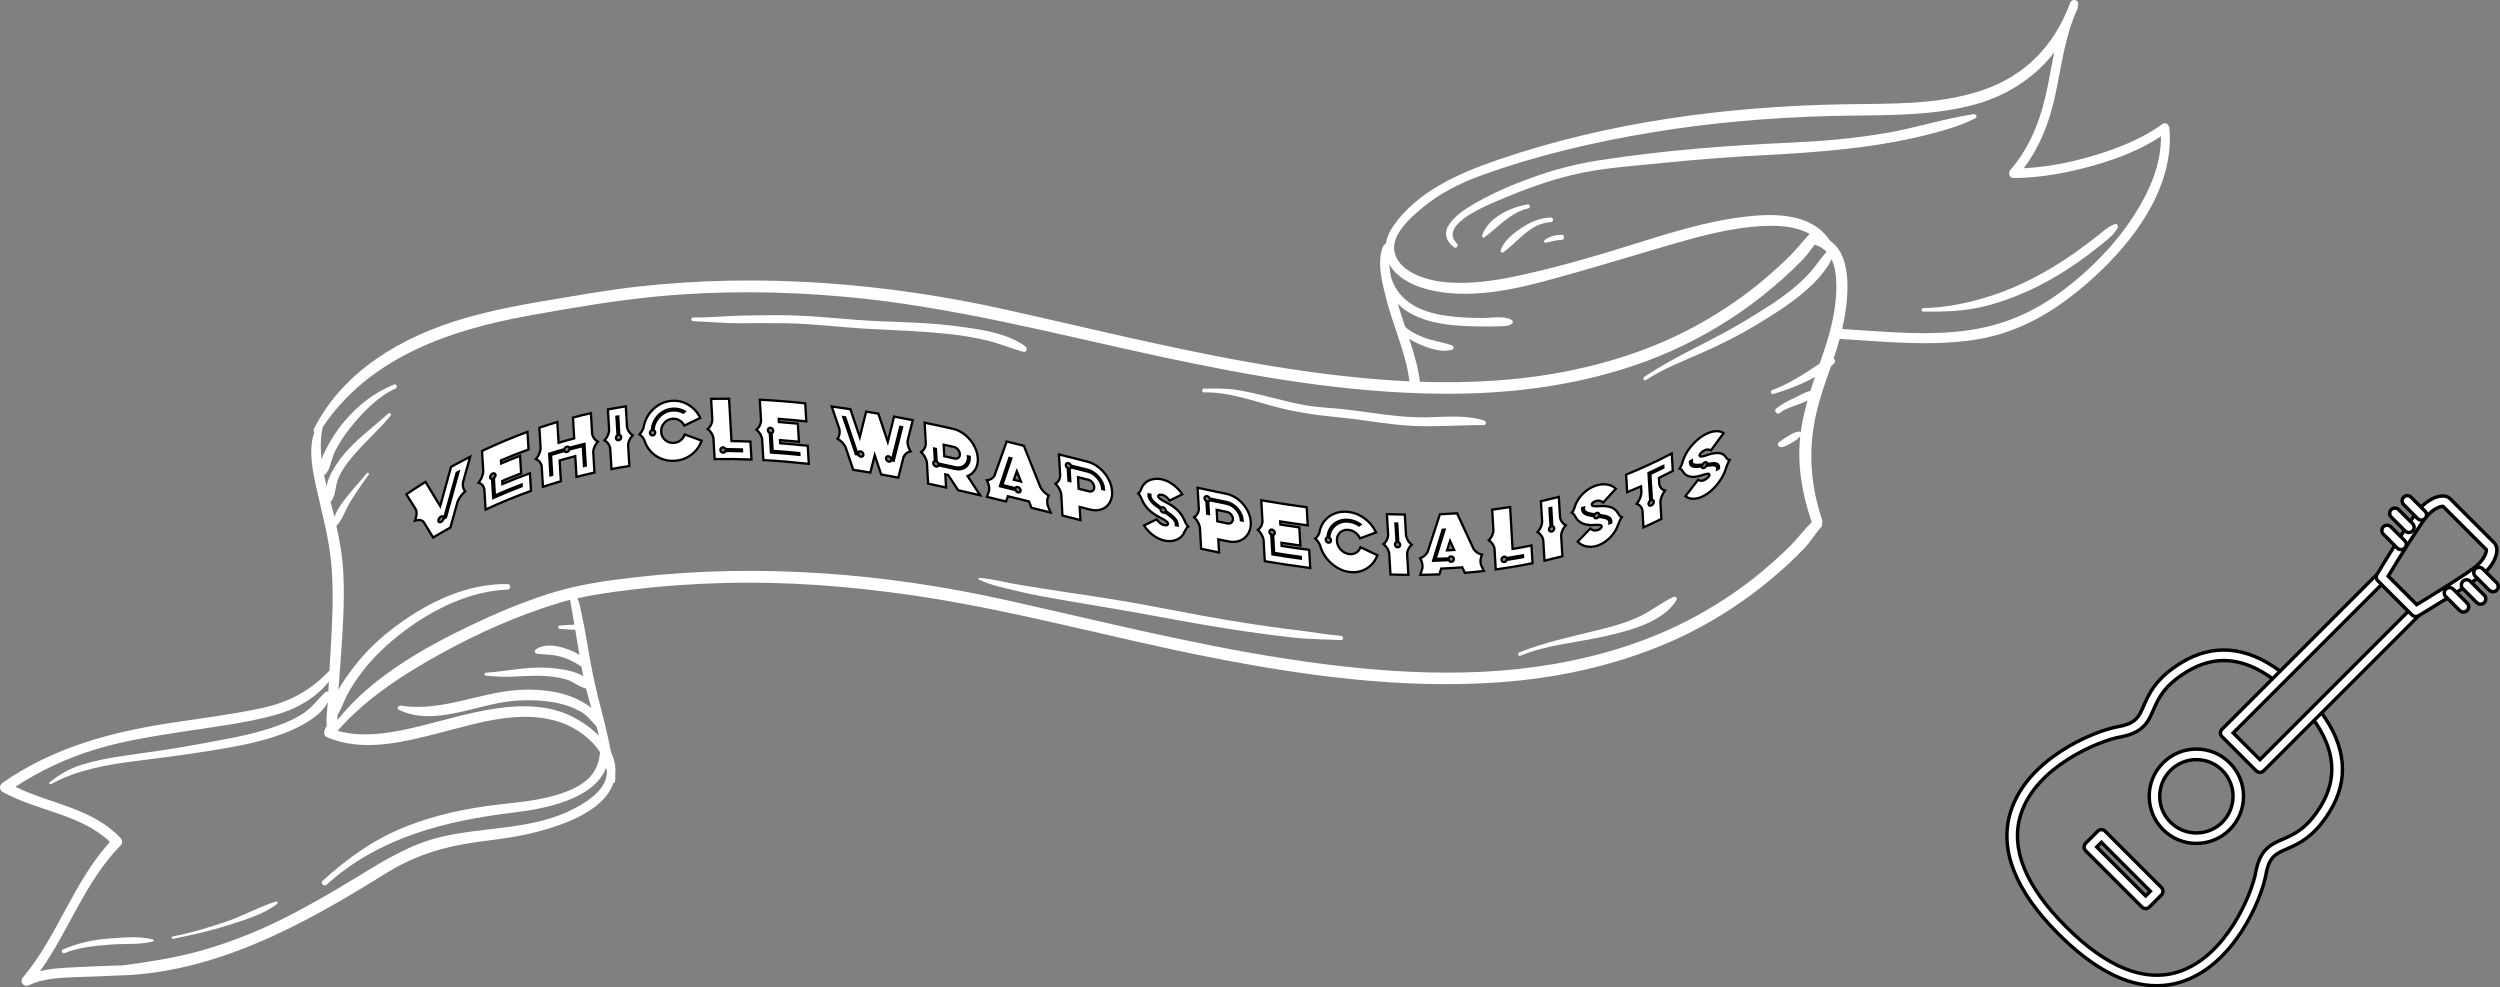 <?xml version="1.0" encoding="utf-8"?>
<!-- Generator: Adobe Illustrator 25.1.0, SVG Export Plug-In . SVG Version: 6.00 Build 0)  -->
<svg version="1.1" id="Layer_1" xmlns="http://www.w3.org/2000/svg" xmlns:xlink="http://www.w3.org/1999/xlink" x="0px" y="0px"
	 viewBox="0 0 542.14 214.13" style="enable-background:new 0 0 542.14 214.13;" xml:space="preserve">
<rect x="0" y="0" width="542.14" height="214.13" fill="#808080" stroke="none"/>
<style type="text/css">
	.st0{fill:#FFFFFF;stroke:#000000;stroke-width:0.75;stroke-miterlimit:10;}
	.st1{fill:#FFFFFF;}
	.st2{fill:none;}
	.st3{fill:#8A4E9F;stroke:#8A4E9F;stroke-width:1.592;stroke-miterlimit:10;}
	.st4{fill:#54C4C9;}
	.st5{fill:#6ABD45;stroke:#6ABD45;stroke-width:1.592;stroke-miterlimit:10;}
	.st6{fill:#ED2024;}
	.st7{fill:#FFFFFF;stroke:#000000;stroke-width:0.5;stroke-miterlimit:10;}
</style>
<g>
	<g>
		<g>
			<g>
				<path class="st7" d="M90.22,110.55c-0.7-1.13-1.4-2.25-2.1-3.36c1.38-0.93,2.77-1.83,4.15-2.69c1.06,1.73,2.12,3.48,3.19,5.25
					c0.78-2.84,1.57-5.68,2.35-8.5c1.38-0.77,2.77-1.5,4.15-2.2c-0.52,1.84-1.04,3.69-1.56,5.55c-0.03,0.23-0.04,0.45-0.03,0.66
					c0.03,0.52,0.2,0.95,0.51,1.29c-0.73,0.63-1.29,1.39-1.65,2.26c-0.52,1.86-1.04,3.72-1.56,5.59c-1.25,0.69-2.49,1.41-3.74,2.16
					c-0.7-1.16-1.41-2.3-2.11-3.44c-0.45-0.39-1.06-0.47-1.82-0.23c0.25-0.65,0.36-1.24,0.33-1.75
					C90.32,110.93,90.28,110.73,90.22,110.55z M96.42,111.95c-0.08,0.05-0.17,0.1-0.25,0.15c-0.13-0.18-0.32-0.2-0.57-0.05
					c-0.16,0.09-0.3,0.23-0.4,0.4c-0.1,0.17-0.15,0.34-0.14,0.49c0.01,0.16,0.07,0.26,0.19,0.3c0.12,0.04,0.26,0.02,0.42-0.08
					c0.25-0.14,0.42-0.37,0.52-0.68c0.17-0.1,0.34-0.2,0.52-0.29c0.02-0.05,0.03-0.1,0.05-0.16c0.03-0.1,0.06-0.21,0.08-0.31
					c0.87-3.15,1.74-6.29,2.61-9.41c-0.14,0.07-0.28,0.15-0.42,0.22C98.16,105.66,97.29,108.8,96.42,111.95z"/>
				<path class="st7" d="M105.03,106.01c-0.19-0.69-0.59-1.14-1.23-1.34c0.58-0.78,0.91-1.58,1-2.4c-0.09-1.49-0.18-2.99-0.27-4.48
					c3.29-1.56,6.57-2.93,9.85-4.14c0.08,1.27,0.15,2.54,0.23,3.82c-1.99,0.72-3.98,1.51-5.97,2.36c0.01,0.22,0.03,0.44,0.04,0.67
					c1.37-0.58,2.73-1.14,4.1-1.66c0.08,1.27,0.15,2.54,0.23,3.81c-1.37,0.52-2.73,1.07-4.1,1.65c0.01,0.22,0.03,0.44,0.04,0.67
					c1.99-0.85,3.98-1.62,5.97-2.34c0.08,1.27,0.15,2.55,0.23,3.82c-3.28,1.18-6.57,2.52-9.85,4.05
					C105.21,109,105.12,107.51,105.03,106.01z M106.7,103.87c0.08,1.38,0.16,2.75,0.25,4.13c2.06-0.92,4.11-1.77,6.17-2.55
					c-0.01-0.13-0.02-0.25-0.02-0.38c-1.93,0.73-3.85,1.52-5.78,2.38c-0.07-1.25-0.15-2.5-0.22-3.75c0.25-0.22,0.37-0.46,0.36-0.71
					c-0.01-0.15-0.08-0.26-0.2-0.32c-0.12-0.06-0.26-0.05-0.42,0.02c-0.16,0.07-0.29,0.19-0.4,0.35c-0.11,0.16-0.16,0.32-0.15,0.47
					C106.3,103.76,106.44,103.88,106.7,103.87z"/>
				<path class="st7" d="M117.24,97.27c-0.09-1.51-0.18-3.01-0.27-4.52c1.3-0.44,2.59-0.85,3.89-1.24c0.09,1.5,0.18,3.01,0.27,4.51
					c1.13-0.34,2.26-0.65,3.39-0.95c-0.09-1.51-0.18-3.01-0.27-4.52c1.3-0.35,2.59-0.67,3.89-0.96c0.09,1.52,0.18,3.03,0.27,4.55
					c0.18,0.74,0.59,1.29,1.23,1.65c-0.58,0.63-0.92,1.35-1,2.14c0.09,1.52,0.18,3.03,0.27,4.55c-1.3,0.29-2.59,0.6-3.89,0.94
					c-0.09-1.5-0.18-3.01-0.27-4.51c-1.13,0.3-2.26,0.61-3.39,0.94c0.09,1.5,0.18,3,0.27,4.51c-1.3,0.38-2.59,0.78-3.89,1.21
					c-0.09-1.51-0.18-3.01-0.27-4.52c-0.19-0.72-0.59-1.22-1.23-1.5C116.81,98.83,117.15,98.08,117.24,97.27z M119.09,98.39
					c0.09,1.57,0.19,3.13,0.28,4.7c0.13-0.04,0.26-0.08,0.38-0.12c-0.09-1.44-0.17-2.88-0.26-4.31c0.97-0.3,1.93-0.59,2.9-0.87
					c0.13,0.22,0.32,0.29,0.57,0.22c0.25-0.07,0.43-0.25,0.52-0.53c0.97-0.26,1.93-0.52,2.9-0.75c0.09,1.44,0.17,2.89,0.26,4.33
					c0.13-0.03,0.26-0.06,0.39-0.09c-0.09-1.57-0.19-3.15-0.28-4.72c-1.1,0.27-2.19,0.55-3.29,0.85c-0.12-0.22-0.31-0.3-0.57-0.22
					c-0.25,0.07-0.42,0.25-0.52,0.53C121.28,97.71,120.19,98.04,119.09,98.39z"/>
				<path class="st7" d="M132.1,93.35c-0.09-1.52-0.18-3.04-0.27-4.56c1.29-0.25,2.59-0.48,3.88-0.69c0.09,1.52,0.18,3.05,0.27,4.57
					c0.18,0.75,0.6,1.33,1.23,1.73c-0.58,0.59-0.91,1.28-1,2.08c0.09,1.52,0.18,3.05,0.27,4.57c-1.29,0.2-2.59,0.42-3.88,0.67
					c-0.09-1.52-0.18-3.04-0.27-4.56c-0.19-0.74-0.59-1.3-1.23-1.68C131.67,94.86,132.01,94.15,132.1,93.35z M133.92,94.39
					c-0.25,0.16-0.36,0.36-0.35,0.61c0.01,0.16,0.07,0.29,0.19,0.38c0.12,0.09,0.26,0.12,0.41,0.09c0.16-0.03,0.3-0.11,0.4-0.24
					c0.1-0.13,0.16-0.28,0.14-0.44c-0.01-0.25-0.15-0.41-0.41-0.48c-0.08-1.33-0.16-2.66-0.23-4c-0.13,0.02-0.26,0.05-0.39,0.07
					C133.77,91.73,133.85,93.06,133.92,94.39z"/>
				<path class="st7" d="M139.72,95.43c-0.23-0.51-0.58-0.92-1.05-1.23c0.43-0.43,0.72-0.92,0.89-1.49c0.17-1.02,0.53-1.96,1.1-2.8
					c0.57-0.84,1.28-1.53,2.14-2.06c0.86-0.53,1.8-0.84,2.82-0.92c1.33-0.11,2.55,0.18,3.68,0.86c1.12,0.68,1.98,1.63,2.57,2.83
					c-1.16,0.54-2.33,1.1-3.49,1.67c-0.24-0.49-0.58-0.87-1.04-1.14c-0.46-0.27-0.96-0.38-1.49-0.34c-0.73,0.06-1.33,0.36-1.81,0.92
					c-0.48,0.55-0.7,1.19-0.66,1.92c0.04,0.72,0.33,1.31,0.87,1.78c0.54,0.46,1.17,0.66,1.9,0.61c0.54-0.04,1.02-0.22,1.44-0.55
					c0.42-0.32,0.72-0.75,0.9-1.27c1.22,0.43,2.44,0.88,3.67,1.34c-0.45,1.24-1.19,2.25-2.23,3.04c-1.04,0.79-2.22,1.23-3.55,1.32
					c-1.02,0.08-1.99-0.06-2.9-0.42c-0.91-0.36-1.69-0.88-2.35-1.58C140.48,97.22,140.01,96.4,139.72,95.43z M141.34,93.31
					c-0.27,0.14-0.4,0.34-0.39,0.6c0.01,0.16,0.07,0.29,0.19,0.39c0.12,0.1,0.25,0.14,0.41,0.12c0.16-0.02,0.3-0.09,0.4-0.21
					c0.1-0.12,0.15-0.27,0.14-0.43c-0.01-0.24-0.14-0.4-0.38-0.49c0.08-1.04,0.45-1.94,1.11-2.71c0.38-0.44,0.82-0.8,1.34-1.08
					c0.52-0.28,1.08-0.44,1.69-0.49c0.81-0.06,1.59,0.1,2.33,0.49c0.1-0.09,0.21-0.19,0.31-0.28c-0.85-0.47-1.73-0.66-2.66-0.59
					c-0.66,0.05-1.27,0.23-1.84,0.53c-0.57,0.3-1.06,0.69-1.47,1.18C141.81,91.19,141.41,92.18,141.34,93.31z"/>
				<path class="st7" d="M153.48,93.04c0.58-0.51,0.91-1.16,1-1.94c-0.09-1.54-0.18-3.07-0.27-4.61c1.3-0.02,2.59-0.03,3.89-0.02
					c0.18,3.06,0.36,6.12,0.53,9.18c1.37,0.02,2.73,0.05,4.1,0.11c0.08,1.3,0.15,2.6,0.23,3.9c-2.66-0.11-5.32-0.15-7.98-0.11
					c-0.09-1.54-0.18-3.07-0.27-4.61C154.52,94.16,154.11,93.53,153.48,93.04z M157.34,97.39c-0.13-0.26-0.32-0.38-0.57-0.38
					c-0.16,0-0.29,0.06-0.4,0.17c-0.11,0.11-0.16,0.25-0.15,0.42c0.01,0.16,0.07,0.29,0.2,0.4c0.12,0.11,0.26,0.17,0.42,0.17
					c0.25,0,0.42-0.13,0.52-0.38c1.18,0,2.37,0.02,3.55,0.06c-0.01-0.13-0.01-0.26-0.02-0.39C159.71,97.42,158.52,97.4,157.34,97.39
					z"/>
				<path class="st7" d="M165.27,95.16c-0.18-0.79-0.59-1.45-1.23-1.98c0.58-0.48,0.91-1.1,1-1.87c-0.09-1.54-0.18-3.08-0.27-4.63
					c3.28,0.17,6.57,0.43,9.85,0.78c0.08,1.31,0.15,2.62,0.23,3.92c-1.99-0.21-3.98-0.4-5.97-0.55c0.01,0.23,0.03,0.46,0.04,0.69
					c1.37,0.1,2.73,0.22,4.1,0.35c0.08,1.31,0.15,2.61,0.23,3.92c-1.37-0.14-2.73-0.26-4.1-0.36c0.01,0.23,0.03,0.46,0.04,0.69
					c1.99,0.15,3.98,0.34,5.97,0.55c0.08,1.31,0.15,2.62,0.23,3.92c-3.28-0.36-6.57-0.64-9.85-0.82
					C165.45,98.24,165.36,96.7,165.27,95.16z M166.93,93.88c0.08,1.42,0.16,2.83,0.25,4.25c2.06,0.13,4.11,0.3,6.17,0.51
					c-0.01-0.13-0.01-0.26-0.02-0.39c-1.93-0.19-3.85-0.35-5.78-0.48c-0.07-1.29-0.15-2.57-0.22-3.86c0.25-0.09,0.37-0.27,0.36-0.52
					c-0.01-0.16-0.07-0.3-0.2-0.42c-0.12-0.12-0.26-0.19-0.42-0.2c-0.16-0.01-0.29,0.04-0.4,0.14c-0.11,0.11-0.16,0.24-0.15,0.4
					C166.53,93.56,166.67,93.75,166.93,93.88z"/>
				<path class="st7" d="M187.83,89.26c0.88,0.15,1.77,0.3,2.65,0.45c0.68,2.03,1.36,4.06,2.04,6.1c0.46-1.83,0.92-3.65,1.37-5.48
					c1.35,0.25,2.7,0.52,4.05,0.79c-0.38,1.5-0.76,3-1.13,4.5c0,0.11-0.01,0.23,0,0.34c0.04,0.64,0.25,1.28,0.65,1.9
					c-0.7,0.17-1.2,0.57-1.51,1.21c-0.38,1.5-0.76,3.01-1.14,4.51c-1.24-0.24-2.48-0.47-3.72-0.69c-0.47-1.39-0.93-2.79-1.4-4.18
					c-0.32,1.26-0.63,2.51-0.95,3.77c-1.24-0.21-2.48-0.41-3.71-0.6c-0.56-1.66-1.12-3.31-1.68-4.96c-0.4-0.76-0.97-1.35-1.71-1.77
					c0.33-0.5,0.48-1.07,0.44-1.71c-0.01-0.12-0.02-0.24-0.04-0.36c-0.56-1.65-1.12-3.29-1.68-4.93c1.35,0.18,2.7,0.37,4.05,0.58
					c0.68,2.01,1.36,4.03,2.04,6.05C186.9,92.94,187.36,91.1,187.83,89.26z M186.62,97.89c-0.25-0.04-0.42,0.06-0.52,0.3
					c-0.08-0.01-0.16-0.03-0.24-0.04c-0.86-2.55-1.72-5.1-2.58-7.65c-0.14-0.02-0.27-0.04-0.41-0.06c0.89,2.63,1.79,5.27,2.68,7.91
					c0.01,0.05,0.03,0.1,0.04,0.14c0.18,0.03,0.35,0.05,0.53,0.08c0.13,0.28,0.32,0.43,0.57,0.47c0.16,0.03,0.3-0.01,0.4-0.1
					c0.11-0.1,0.15-0.22,0.14-0.38c-0.01-0.17-0.07-0.31-0.19-0.45C186.93,98,186.78,97.92,186.62,97.89z M192.14,99.42
					c0.01,0.16,0.07,0.31,0.19,0.44c0.12,0.14,0.26,0.22,0.42,0.25c0.25,0.05,0.42-0.05,0.52-0.29c0.18,0.03,0.35,0.07,0.53,0.1
					c0.61-2.43,1.22-4.87,1.83-7.29c-0.13-0.03-0.27-0.05-0.4-0.08c-0.58,2.31-1.17,4.61-1.75,6.92c-0.08-0.01-0.16-0.03-0.24-0.04
					c-0.13-0.28-0.32-0.44-0.57-0.49c-0.17-0.03-0.3,0-0.4,0.09C192.18,99.13,192.13,99.25,192.14,99.42z"/>
				<path class="st7" d="M200.52,91.66c1.3,0.27,2.59,0.55,3.89,0.83c0.75,0.17,1.51,0.34,2.26,0.51c0.7,0.16,1.36,0.44,1.99,0.85
					c0.63,0.41,1.19,0.91,1.69,1.5c0.49,0.59,0.88,1.22,1.18,1.91c0.3,0.69,0.47,1.38,0.51,2.09c0.04,0.71-0.05,1.35-0.28,1.92
					c-0.23,0.56-0.56,1.03-0.99,1.4c-0.28,0.24-0.59,0.43-0.95,0.57c0.91,1.39,1.83,2.78,2.74,4.17c-1.59-0.37-3.18-0.74-4.77-1.1
					c-0.73-1.1-1.45-2.2-2.18-3.29c-0.2-0.05-0.41-0.09-0.61-0.14c0.05,0.95,0.11,1.9,0.16,2.84c-1.3-0.29-2.59-0.57-3.89-0.84
					c-0.09-1.56-0.18-3.11-0.27-4.67c-0.18-0.82-0.6-1.54-1.23-2.18c0.58-0.38,0.91-0.95,1-1.71
					C200.7,94.77,200.61,93.21,200.52,91.66z M203.12,100.06c-0.05-0.9-0.1-1.81-0.16-2.71c-0.13-0.03-0.25-0.05-0.38-0.08
					c0.05,0.9,0.1,1.81,0.16,2.71c-0.25,0.06-0.38,0.22-0.36,0.47c0.01,0.17,0.08,0.32,0.2,0.46c0.12,0.14,0.26,0.22,0.42,0.26
					c0.25,0.05,0.42-0.04,0.52-0.27c1.21,0.26,2.41,0.53,3.62,0.8c0.47,0.1,0.9,0.11,1.29,0.03c0.39-0.09,0.74-0.25,1.03-0.49
					c0.29-0.24,0.51-0.55,0.66-0.92c0.15-0.37,0.21-0.8,0.19-1.27c-0.13-0.03-0.26-0.06-0.39-0.09c0.05,0.83-0.2,1.48-0.75,1.94
					c-0.55,0.46-1.23,0.59-2.06,0.41c-1.21-0.27-2.41-0.54-3.62-0.8C203.41,100.31,203.29,100.17,203.12,100.06z M204.64,96.44
					c0.05,0.83,0.1,1.67,0.14,2.5c0.75,0.17,1.51,0.33,2.26,0.5c0.32,0.07,0.59,0.01,0.81-0.17c0.22-0.19,0.32-0.46,0.3-0.82
					c-0.02-0.35-0.16-0.67-0.41-0.97c-0.24-0.29-0.53-0.47-0.85-0.55C206.15,96.77,205.39,96.6,204.64,96.44z"/>
				<path class="st7" d="M214.01,104.16c0.73-0.08,1.28-0.41,1.64-0.99c0.88-2.47,1.76-4.95,2.65-7.42c1.24,0.3,2.49,0.61,3.73,0.92
					c1.19,2.98,2.39,5.96,3.58,8.95c0.44,0.79,1.05,1.4,1.82,1.84c-0.25,0.43-0.36,0.92-0.33,1.47c0.01,0.22,0.05,0.44,0.1,0.67
					c0.21,0.52,0.42,1.03,0.63,1.55c-1.38-0.35-2.77-0.69-4.15-1.04c-0.18-0.46-0.36-0.92-0.54-1.37c-1.52-0.38-3.05-0.76-4.57-1.13
					c-0.13,0.38-0.27,0.76-0.4,1.14c-1.38-0.34-2.76-0.67-4.14-1c0.15-0.43,0.3-0.86,0.45-1.29c0.03-0.21,0.04-0.43,0.02-0.65
					C214.48,105.28,214.31,104.73,214.01,104.16z M220.71,105.62c-0.25-0.06-0.43,0.02-0.52,0.25c-0.94-0.23-1.89-0.46-2.83-0.69
					c0.65-1.93,1.31-3.86,1.96-5.78c-0.14-0.03-0.28-0.07-0.42-0.1c-0.66,1.97-1.33,3.94-1.99,5.9c-0.03,0.08-0.06,0.16-0.08,0.24
					c1.13,0.27,2.26,0.55,3.39,0.83c0.12,0.28,0.31,0.46,0.57,0.52c0.16,0.04,0.29,0.02,0.4-0.07c0.1-0.09,0.15-0.21,0.14-0.37
					c-0.01-0.17-0.07-0.32-0.19-0.46C221.01,105.75,220.87,105.66,220.71,105.62z M219.85,104.04c0.52,0.13,1.04,0.25,1.55,0.38
					c-0.3-0.74-0.59-1.49-0.89-2.23C220.29,102.8,220.07,103.42,219.85,104.04z"/>
				<path class="st7" d="M230.14,107.13c-0.18-0.82-0.59-1.57-1.23-2.23c0.58-0.35,0.92-0.91,1-1.67c-0.09-1.56-0.18-3.12-0.27-4.68
					c1.3,0.33,2.59,0.65,3.89,0.98c0.75,0.19,1.51,0.39,2.26,0.58c0.7,0.18,1.37,0.48,2,0.9c0.63,0.43,1.2,0.94,1.69,1.53
					c0.49,0.6,0.88,1.24,1.18,1.93c0.29,0.69,0.46,1.39,0.5,2.1c0.04,0.72-0.05,1.35-0.27,1.91c-0.22,0.56-0.55,1.02-0.99,1.39
					c-0.44,0.37-0.96,0.61-1.56,0.72c-0.6,0.12-1.25,0.09-1.95-0.09c-0.75-0.19-1.51-0.38-2.26-0.57c0.05,0.95,0.11,1.9,0.16,2.85
					c-1.3-0.33-2.59-0.65-3.89-0.98C230.32,110.25,230.23,108.69,230.14,107.13z M239.03,106.04c0.13,0.03,0.26,0.07,0.39,0.1
					c-0.03-0.47-0.14-0.94-0.34-1.4c-0.2-0.46-0.46-0.88-0.79-1.27c-0.33-0.39-0.7-0.73-1.11-1.01c-0.42-0.28-0.85-0.48-1.31-0.59
					c-1.21-0.3-2.42-0.61-3.62-0.91c-0.12-0.29-0.31-0.46-0.57-0.53c-0.16-0.04-0.29-0.02-0.4,0.07c-0.11,0.09-0.16,0.21-0.15,0.37
					c0.02,0.26,0.15,0.48,0.42,0.65c0.05,0.91,0.1,1.81,0.16,2.72c0.13,0.03,0.26,0.07,0.39,0.1c-0.05-0.91-0.1-1.81-0.16-2.72
					c0.16-0.02,0.27-0.11,0.32-0.26c1.21,0.3,2.42,0.61,3.62,0.91c0.82,0.2,1.53,0.68,2.15,1.41
					C238.65,104.42,238.98,105.2,239.03,106.04z M233.91,105.99c0.75,0.19,1.51,0.38,2.26,0.57c0.33,0.08,0.6,0.03,0.81-0.15
					c0.23-0.18,0.33-0.45,0.31-0.81c-0.02-0.35-0.16-0.68-0.41-0.98c-0.24-0.3-0.52-0.49-0.85-0.57c-0.75-0.19-1.51-0.38-2.26-0.57
					C233.81,104.32,233.86,105.15,233.91,105.99z"/>
				<path class="st7" d="M247.96,109.04c-0.12-0.21-0.22-0.42-0.3-0.64c-0.01-0.03-0.03-0.07-0.04-0.09
					c-0.1-0.24-0.21-0.46-0.32-0.68c-0.11-0.22-0.27-0.43-0.46-0.63c0.17-0.11,0.3-0.25,0.4-0.44c0.1-0.19,0.2-0.38,0.28-0.59
					c0.09-0.25,0.2-0.47,0.33-0.67c0.43-0.63,1.03-1.06,1.8-1.29c0.74-0.23,1.52-0.24,2.35-0.05c0.84,0.2,1.65,0.58,2.43,1.16
					c0.77,0.57,1.42,1.26,1.95,2.08c-0.92,0.46-1.84,0.91-2.75,1.36c-0.43-0.6-0.87-0.99-1.33-1.15c-0.11-0.05-0.23-0.08-0.33-0.1
					c-0.29-0.07-0.51-0.05-0.67,0.05c-0.1,0.07-0.15,0.15-0.15,0.25c0.01,0.12,0.08,0.27,0.24,0.43c0.38,0.3,0.78,0.55,1.2,0.74
					c0.8,0.39,1.51,0.82,2.13,1.31c0.69,0.53,1.27,1.17,1.72,1.91c0.17,0.3,0.32,0.6,0.44,0.89c0.1,0.23,0.2,0.46,0.32,0.68
					c0.11,0.22,0.27,0.42,0.46,0.61c-0.13,0.09-0.26,0.24-0.4,0.46c-0.14,0.22-0.27,0.44-0.39,0.67c-0.12,0.23-0.2,0.39-0.25,0.5
					c-0.01,0.02-0.02,0.04-0.02,0.06c-0.44,0.63-1.03,1.06-1.78,1.29c-0.74,0.23-1.53,0.25-2.36,0.06
					c-0.83-0.19-1.64-0.58-2.42-1.17c-0.77-0.57-1.42-1.27-1.95-2.1c0.91-0.44,1.83-0.89,2.74-1.33c0.44,0.61,0.88,0.99,1.33,1.16
					c0.12,0.05,0.23,0.08,0.33,0.1c0.29,0.07,0.52,0.05,0.68-0.06c0.1-0.06,0.14-0.15,0.14-0.25c-0.01-0.12-0.08-0.26-0.23-0.42
					c-0.38-0.31-0.79-0.56-1.21-0.75c-0.79-0.39-1.5-0.83-2.13-1.32C249.01,110.51,248.42,109.83,247.96,109.04z M252.26,111.18
					c0.16,0.04,0.29,0.02,0.39-0.06c0.07,0.05,0.14,0.1,0.22,0.15c0.34,0.24,0.68,0.49,1.02,0.76c0.34,0.27,0.61,0.56,0.83,0.87
					c0.18,0.25,0.27,0.51,0.29,0.79c0,0.07,0,0.13-0.01,0.2c0.13,0.03,0.26,0.06,0.39,0.09c0-0.08,0-0.15,0-0.23
					c-0.02-0.34-0.13-0.66-0.32-0.96c-0.24-0.36-0.55-0.69-0.92-0.99c-0.37-0.3-0.75-0.58-1.13-0.84c-0.07-0.05-0.14-0.1-0.21-0.15
					c0-0.02,0.01-0.05,0-0.08c-0.01-0.16-0.07-0.31-0.19-0.45c-0.12-0.14-0.26-0.23-0.42-0.27c-0.15-0.04-0.28-0.01-0.38,0.07
					c-0.07-0.05-0.14-0.1-0.22-0.15c-0.35-0.24-0.69-0.5-1.03-0.77c-0.34-0.27-0.62-0.56-0.83-0.88c-0.17-0.25-0.26-0.5-0.28-0.78
					c0-0.07,0-0.14,0.01-0.21c-0.13-0.03-0.26-0.06-0.39-0.09c0,0.08,0,0.16,0,0.23c0.02,0.34,0.13,0.66,0.32,0.96
					c0.24,0.36,0.55,0.69,0.92,1c0.37,0.3,0.75,0.58,1.13,0.84c0.07,0.05,0.14,0.1,0.21,0.15c0,0.02,0,0.05,0,0.07
					c0.01,0.17,0.07,0.32,0.19,0.46C251.97,111.06,252.1,111.14,252.26,111.18z"/>
				<path class="st7" d="M260.21,114.35c-0.18-0.82-0.59-1.54-1.23-2.19c0.58-0.37,0.92-0.94,1-1.71c-0.09-1.56-0.18-3.11-0.27-4.67
					c1.3,0.28,2.59,0.55,3.89,0.82c0.75,0.16,1.51,0.31,2.26,0.47c0.7,0.14,1.37,0.4,2,0.79c0.63,0.39,1.19,0.86,1.69,1.43
					c0.49,0.57,0.88,1.18,1.18,1.85c0.3,0.67,0.47,1.36,0.51,2.06c0.04,0.71-0.05,1.36-0.28,1.93c-0.22,0.58-0.55,1.06-0.99,1.45
					c-0.44,0.39-0.96,0.67-1.56,0.82c-0.6,0.15-1.25,0.16-1.95,0.02c-0.75-0.15-1.51-0.3-2.26-0.45c0.05,0.95,0.11,1.89,0.16,2.84
					c-1.3-0.26-2.59-0.53-3.89-0.81C260.39,117.46,260.3,115.91,260.21,114.35z M269.1,112.83c0.13,0.02,0.26,0.05,0.39,0.07
					c-0.03-0.47-0.14-0.93-0.34-1.38c-0.2-0.44-0.46-0.85-0.79-1.22c-0.33-0.37-0.7-0.69-1.11-0.94c-0.42-0.26-0.85-0.43-1.31-0.52
					c-1.21-0.24-2.42-0.49-3.62-0.74c-0.12-0.28-0.31-0.45-0.57-0.5c-0.16-0.03-0.29,0-0.4,0.08c-0.11,0.09-0.16,0.21-0.15,0.37
					c0.01,0.26,0.16,0.47,0.42,0.64c0.05,0.9,0.1,1.81,0.16,2.71c0.13,0.03,0.26,0.05,0.39,0.08c-0.05-0.9-0.1-1.81-0.16-2.71
					c0.16-0.03,0.27-0.12,0.32-0.28c1.21,0.25,2.42,0.5,3.62,0.74c0.81,0.16,1.54,0.59,2.15,1.29
					C268.72,111.23,269.05,112,269.1,112.83z M263.98,113.06c0.75,0.15,1.51,0.31,2.26,0.46c0.33,0.06,0.59,0,0.81-0.2
					c0.23-0.19,0.33-0.47,0.31-0.82c-0.02-0.35-0.16-0.67-0.41-0.96c-0.24-0.28-0.52-0.46-0.85-0.52c-0.75-0.15-1.51-0.3-2.26-0.46
					C263.88,111.39,263.93,112.22,263.98,113.06z"/>
				<path class="st7" d="M274.01,117.03c-0.18-0.81-0.59-1.52-1.23-2.13c0.58-0.4,0.91-0.99,1-1.75c-0.09-1.55-0.18-3.11-0.27-4.66
					c3.28,0.57,6.57,1.07,9.85,1.51c0.08,1.31,0.15,2.62,0.23,3.93c-1.99-0.26-3.98-0.55-5.97-0.86c0.01,0.23,0.03,0.46,0.04,0.69
					c1.37,0.21,2.73,0.42,4.1,0.61c0.08,1.31,0.15,2.62,0.23,3.93c-1.37-0.19-2.73-0.39-4.1-0.6c0.01,0.23,0.03,0.46,0.04,0.69
					c1.99,0.31,3.98,0.59,5.97,0.85c0.08,1.31,0.15,2.62,0.23,3.93c-3.28-0.42-6.57-0.92-9.85-1.47
					C274.19,120.14,274.1,118.59,274.01,117.03z M275.68,115.94c0.08,1.43,0.16,2.85,0.25,4.28c2.06,0.34,4.11,0.65,6.17,0.93
					c-0.01-0.13-0.01-0.26-0.02-0.39c-1.93-0.26-3.85-0.55-5.77-0.87c-0.07-1.29-0.15-2.59-0.22-3.88c0.25-0.07,0.37-0.23,0.36-0.49
					c-0.01-0.16-0.07-0.31-0.2-0.44c-0.12-0.13-0.26-0.21-0.42-0.24c-0.16-0.03-0.29,0.01-0.4,0.1c-0.11,0.09-0.16,0.22-0.15,0.38
					C275.28,115.58,275.42,115.79,275.68,115.94z"/>
				<path class="st7" d="M286.27,118.27c-0.23-0.57-0.58-1.06-1.05-1.49c0.43-0.32,0.72-0.74,0.89-1.26
					c0.17-0.98,0.53-1.83,1.1-2.54c0.57-0.71,1.28-1.24,2.14-1.59c0.86-0.36,1.8-0.49,2.82-0.4c1.33,0.12,2.55,0.57,3.67,1.38
					c1.13,0.81,1.98,1.84,2.57,3.09c-1.16,0.44-2.33,0.87-3.49,1.29c-0.23-0.52-0.58-0.95-1.04-1.28c-0.46-0.33-0.95-0.52-1.49-0.57
					c-0.73-0.06-1.33,0.14-1.81,0.6c-0.48,0.46-0.7,1.06-0.66,1.79c0.04,0.73,0.33,1.38,0.87,1.94c0.54,0.56,1.17,0.87,1.9,0.93
					c0.54,0.05,1.02-0.07,1.44-0.33c0.42-0.27,0.72-0.65,0.9-1.15c1.22,0.59,2.44,1.16,3.67,1.72c-0.45,1.2-1.19,2.15-2.23,2.82
					c-1.04,0.67-2.22,0.96-3.54,0.85c-1.02-0.08-1.99-0.4-2.9-0.93c-0.91-0.54-1.69-1.23-2.35-2.07
					C287.02,120.25,286.55,119.3,286.27,118.27z M287.88,116.53c-0.27,0.08-0.4,0.25-0.39,0.51c0.01,0.16,0.07,0.31,0.19,0.44
					c0.12,0.13,0.26,0.2,0.41,0.21c0.16,0.02,0.3-0.02,0.4-0.13c0.1-0.1,0.15-0.23,0.14-0.4c-0.01-0.24-0.14-0.43-0.38-0.57
					c0.08-1.02,0.45-1.84,1.11-2.47c0.38-0.36,0.82-0.64,1.34-0.82c0.52-0.18,1.08-0.25,1.69-0.19c0.81,0.07,1.59,0.35,2.33,0.84
					c0.1-0.08,0.21-0.16,0.31-0.24c-0.85-0.58-1.73-0.9-2.66-0.98c-0.66-0.06-1.27,0.01-1.84,0.21c-0.56,0.2-1.06,0.49-1.47,0.89
					C288.36,114.51,287.96,115.42,287.88,116.53z"/>
				<path class="st7" d="M301.03,116.12c-0.09-1.54-0.18-3.08-0.27-4.62c1.29,0.05,2.59,0.08,3.88,0.09
					c0.09,1.54,0.18,3.08,0.27,4.61c0.19,0.78,0.6,1.43,1.23,1.93c-0.58,0.5-0.91,1.14-1,1.92c0.09,1.54,0.18,3.08,0.27,4.61
					c-1.29-0.01-2.58-0.03-3.88-0.08c-0.09-1.54-0.18-3.08-0.27-4.62c-0.18-0.78-0.59-1.44-1.23-1.97
					C300.6,117.53,300.93,116.9,301.03,116.12z M302.85,117.55c-0.25,0.11-0.36,0.29-0.35,0.54c0.01,0.16,0.07,0.3,0.19,0.42
					c0.12,0.12,0.26,0.17,0.41,0.18c0.16,0,0.29-0.05,0.4-0.16c0.1-0.11,0.15-0.25,0.14-0.41c-0.02-0.25-0.15-0.43-0.41-0.55
					c-0.08-1.35-0.16-2.69-0.23-4.04c-0.13,0-0.26-0.01-0.39-0.01C302.69,114.85,302.77,116.2,302.85,117.55z"/>
				<path class="st7" d="M307.96,121.07c0.73-0.26,1.28-0.73,1.64-1.41c0.88-2.7,1.76-5.42,2.65-8.14c1.24-0.05,2.49-0.12,3.73-0.2
					c1.2,2.6,2.39,5.19,3.59,7.76c0.45,0.63,1.05,1.03,1.82,1.2c-0.25,0.52-0.36,1.05-0.33,1.58c0.01,0.21,0.05,0.42,0.1,0.64
					c0.21,0.44,0.42,0.88,0.63,1.32c-1.38,0.16-2.77,0.29-4.15,0.4c-0.18-0.4-0.36-0.8-0.54-1.19c-1.52,0.12-3.05,0.21-4.57,0.27
					c-0.13,0.42-0.27,0.84-0.4,1.25c-1.38,0.06-2.76,0.09-4.14,0.1c0.15-0.47,0.3-0.93,0.46-1.4c0.03-0.22,0.04-0.44,0.02-0.66
					C308.42,122.07,308.26,121.56,307.96,121.07z M314.66,120.67c-0.25,0.01-0.43,0.15-0.52,0.41c-0.94,0.05-1.89,0.09-2.83,0.12
					c0.65-2.11,1.31-4.22,1.96-6.34c-0.14,0.01-0.28,0.01-0.42,0.02c-0.66,2.16-1.33,4.31-1.99,6.46c-0.03,0.09-0.06,0.18-0.08,0.27
					c1.13-0.03,2.26-0.08,3.39-0.14c0.12,0.25,0.31,0.37,0.57,0.35c0.16-0.01,0.29-0.07,0.4-0.19c0.11-0.12,0.15-0.26,0.14-0.41
					c-0.01-0.16-0.07-0.3-0.19-0.4C314.95,120.71,314.82,120.66,314.66,120.67z M313.8,119.35c0.52-0.03,1.04-0.06,1.55-0.09
					c-0.3-0.65-0.59-1.31-0.89-1.96C314.24,117.99,314.02,118.67,313.8,119.35z"/>
				<path class="st7" d="M322.86,117.16c0.58-0.57,0.91-1.25,1-2.05c-0.09-1.53-0.18-3.05-0.27-4.58c1.3-0.17,2.59-0.36,3.89-0.57
					c0.18,3.03,0.36,6.06,0.53,9.09c1.37-0.23,2.73-0.48,4.1-0.76c0.08,1.28,0.15,2.56,0.23,3.84c-2.66,0.55-5.32,0.99-7.98,1.35
					c-0.09-1.53-0.18-3.05-0.27-4.58C323.91,118.17,323.5,117.59,322.86,117.16z M326.73,121.02c-0.13-0.24-0.32-0.33-0.57-0.3
					c-0.16,0.02-0.29,0.1-0.4,0.23c-0.11,0.13-0.16,0.27-0.15,0.44c0.01,0.16,0.07,0.28,0.19,0.38c0.12,0.09,0.26,0.13,0.42,0.11
					c0.25-0.04,0.42-0.19,0.52-0.46c1.18-0.18,2.37-0.39,3.55-0.61c-0.01-0.13-0.01-0.26-0.02-0.39
					C329.09,120.63,327.91,120.83,326.73,121.02z"/>
				<path class="st7" d="M334.43,113.24c-0.09-1.52-0.18-3.03-0.27-4.55c1.29-0.29,2.59-0.6,3.88-0.93
					c0.09,1.51,0.18,3.03,0.27,4.54c0.18,0.74,0.6,1.27,1.23,1.6c-0.58,0.66-0.91,1.39-1,2.19c0.09,1.51,0.18,3.03,0.27,4.54
					c-1.29,0.34-2.59,0.66-3.88,0.96c-0.09-1.52-0.18-3.03-0.27-4.55c-0.19-0.73-0.6-1.28-1.23-1.65
					C334,114.77,334.34,114.05,334.43,113.24z M336.25,114.2c-0.25,0.17-0.36,0.38-0.35,0.63c0.01,0.16,0.07,0.28,0.19,0.37
					c0.12,0.08,0.26,0.11,0.41,0.07c0.16-0.04,0.3-0.13,0.4-0.27c0.11-0.14,0.16-0.29,0.14-0.45c-0.01-0.25-0.15-0.39-0.41-0.44
					c-0.08-1.33-0.16-2.65-0.23-3.98c-0.13,0.03-0.26,0.06-0.39,0.09C336.1,111.54,336.18,112.87,336.25,114.2z"/>
				<path class="st7" d="M341.99,112.62c-0.12-0.15-0.22-0.3-0.3-0.47c-0.01-0.03-0.03-0.05-0.04-0.07
					c-0.1-0.18-0.21-0.35-0.32-0.51c-0.11-0.16-0.27-0.28-0.46-0.38c0.17-0.19,0.3-0.41,0.4-0.65c0.1-0.24,0.19-0.49,0.28-0.74
					c0.09-0.3,0.2-0.58,0.33-0.84c0.43-0.86,1.03-1.61,1.8-2.27c0.73-0.63,1.52-1.08,2.35-1.37c0.84-0.28,1.65-0.37,2.43-0.25
					c0.77,0.11,1.42,0.42,1.95,0.91c-0.92,1.01-1.84,2.02-2.75,3c-0.43-0.35-0.87-0.48-1.33-0.39c-0.12,0.02-0.23,0.05-0.33,0.08
					c-0.29,0.1-0.51,0.24-0.67,0.43c-0.11,0.13-0.15,0.24-0.15,0.33c0.01,0.12,0.09,0.22,0.24,0.29c0.38,0.09,0.78,0.11,1.2,0.06
					c0.8-0.07,1.51-0.05,2.13,0.07c0.69,0.12,1.27,0.41,1.72,0.88c0.17,0.2,0.32,0.4,0.44,0.62c0.1,0.18,0.2,0.33,0.32,0.48
					c0.12,0.15,0.27,0.25,0.46,0.32c-0.13,0.17-0.26,0.4-0.4,0.71c-0.14,0.31-0.27,0.61-0.39,0.91c-0.12,0.3-0.2,0.51-0.25,0.65
					c-0.01,0.02-0.02,0.05-0.02,0.07c-0.44,0.89-1.03,1.68-1.78,2.37c-0.74,0.67-1.53,1.15-2.36,1.44c-0.84,0.29-1.64,0.35-2.42,0.2
					c-0.77-0.14-1.42-0.49-1.95-1.04c0.91-0.93,1.83-1.88,2.74-2.84c0.44,0.36,0.88,0.5,1.33,0.4c0.12-0.02,0.23-0.05,0.33-0.08
					c0.29-0.1,0.52-0.25,0.68-0.45c0.1-0.12,0.14-0.23,0.14-0.33c-0.01-0.11-0.08-0.21-0.23-0.28c-0.38-0.09-0.79-0.1-1.21-0.05
					c-0.79,0.07-1.5,0.02-2.13-0.13C343.04,113.52,342.45,113.16,341.99,112.62z M346.29,112.37c0.16-0.05,0.29-0.15,0.39-0.29
					c0.07,0.01,0.14,0.02,0.21,0.03c0.34,0.04,0.69,0.09,1.02,0.16c0.34,0.07,0.61,0.2,0.83,0.38c0.18,0.15,0.27,0.35,0.29,0.61
					c0,0.06,0,0.13-0.01,0.2c0.13-0.05,0.26-0.1,0.39-0.14c0-0.08,0-0.15,0-0.23c-0.02-0.33-0.13-0.58-0.32-0.76
					c-0.24-0.21-0.55-0.36-0.92-0.44c-0.37-0.08-0.75-0.14-1.13-0.18c-0.07-0.01-0.14-0.02-0.21-0.03c0-0.03,0.01-0.05,0-0.08
					c-0.01-0.15-0.07-0.27-0.19-0.34c-0.12-0.07-0.26-0.08-0.42-0.02c-0.15,0.05-0.28,0.15-0.38,0.28
					c-0.07-0.01-0.14-0.02-0.22-0.03c-0.35-0.04-0.69-0.1-1.03-0.19c-0.34-0.08-0.61-0.22-0.83-0.41c-0.17-0.15-0.26-0.36-0.28-0.62
					c0-0.07,0-0.14,0.01-0.21c-0.13,0.04-0.26,0.08-0.39,0.12c0,0.08,0,0.16,0,0.23c0.02,0.33,0.12,0.59,0.31,0.79
					c0.24,0.23,0.55,0.39,0.92,0.49c0.37,0.1,0.75,0.16,1.13,0.21c0.07,0.01,0.14,0.02,0.21,0.03c0,0.02,0,0.05,0,0.07
					c0.01,0.16,0.08,0.28,0.19,0.35C346,112.42,346.13,112.43,346.29,112.37z"/>
				<path class="st7" d="M356.18,110.63c-0.19-0.69-0.59-1.15-1.23-1.38c0.58-0.75,0.91-1.54,1-2.36c-0.03-0.48-0.06-0.95-0.08-1.43
					c-1,0.44-2,0.87-3.01,1.28c-0.08-1.27-0.15-2.54-0.23-3.81c3.3-1.34,6.59-2.86,9.89-4.58c0.08,1.26,0.15,2.52,0.23,3.78
					c-1,0.52-2,1.03-3,1.51c0.03,0.48,0.06,0.95,0.08,1.43c0.18,0.69,0.59,1.14,1.23,1.31c-0.58,0.8-0.92,1.6-1,2.42
					c0.07,1.25,0.15,2.5,0.22,3.74c-1.3,0.64-2.59,1.25-3.89,1.83C356.33,113.14,356.26,111.88,356.18,110.63z M360.71,101.43
					c-0.01-0.13-0.01-0.25-0.02-0.38c-1.07,0.53-2.13,1.04-3.2,1.53c0.12,2,0.24,4.01,0.36,6.01c-0.25,0.23-0.37,0.47-0.35,0.71
					c0.01,0.16,0.07,0.27,0.19,0.33c0.12,0.06,0.26,0.05,0.42-0.03c0.16-0.07,0.29-0.19,0.39-0.35c0.11-0.16,0.15-0.32,0.14-0.48
					c-0.01-0.24-0.15-0.36-0.41-0.35c-0.11-1.88-0.23-3.75-0.34-5.63C358.84,102.35,359.77,101.9,360.71,101.43z"/>
				<path class="st7" d="M365.36,102.79c-0.12-0.12-0.22-0.25-0.31-0.4c-0.02-0.02-0.03-0.04-0.04-0.06
					c-0.1-0.16-0.21-0.3-0.32-0.43c-0.12-0.13-0.27-0.22-0.46-0.27c0.17-0.24,0.3-0.49,0.41-0.75c0.1-0.27,0.2-0.53,0.28-0.81
					c0.09-0.32,0.2-0.63,0.33-0.93c0.43-0.97,1.03-1.88,1.8-2.73c0.74-0.82,1.52-1.48,2.35-1.98c0.84-0.51,1.65-0.81,2.43-0.9
					c0.77-0.1,1.42,0.03,1.95,0.38c-0.92,1.27-1.84,2.52-2.75,3.75c-0.43-0.24-0.87-0.25-1.33-0.03c-0.12,0.05-0.23,0.11-0.33,0.17
					c-0.29,0.17-0.51,0.38-0.67,0.61c-0.1,0.15-0.16,0.28-0.15,0.37c0.01,0.12,0.09,0.19,0.24,0.23c0.38-0.01,0.78-0.1,1.2-0.26
					c0.8-0.29,1.51-0.46,2.13-0.5c0.69-0.07,1.27,0.07,1.72,0.41c0.17,0.15,0.32,0.31,0.44,0.5c0.1,0.15,0.2,0.28,0.32,0.39
					c0.11,0.11,0.27,0.18,0.46,0.2c-0.13,0.2-0.26,0.47-0.4,0.82c-0.14,0.35-0.27,0.68-0.39,1.02c-0.12,0.33-0.2,0.57-0.25,0.72
					c-0.01,0.03-0.02,0.05-0.02,0.08c-0.44,1.01-1.03,1.97-1.78,2.85c-0.74,0.87-1.53,1.57-2.36,2.07
					c-0.83,0.51-1.65,0.79-2.42,0.84c-0.77,0.06-1.42-0.13-1.95-0.54c0.91-1.17,1.83-2.35,2.74-3.55c0.44,0.25,0.88,0.27,1.33,0.05
					c0.12-0.05,0.23-0.11,0.33-0.17c0.29-0.18,0.52-0.39,0.68-0.63c0.1-0.15,0.14-0.27,0.14-0.37c-0.01-0.11-0.08-0.18-0.23-0.22
					c-0.38,0.02-0.79,0.11-1.21,0.27c-0.79,0.27-1.5,0.42-2.13,0.43C366.41,103.41,365.82,103.21,365.36,102.79z M369.66,101.42
					c0.16-0.1,0.28-0.23,0.39-0.39c0.07-0.01,0.14-0.02,0.21-0.03c0.34-0.05,0.68-0.09,1.02-0.11c0.34-0.02,0.61,0.03,0.83,0.16
					c0.18,0.1,0.27,0.28,0.29,0.54c0.01,0.06,0,0.13-0.01,0.2c0.13-0.08,0.26-0.17,0.39-0.25c0-0.08,0-0.15,0-0.22
					c-0.02-0.32-0.13-0.55-0.32-0.68c-0.24-0.15-0.55-0.21-0.92-0.19c-0.37,0.02-0.75,0.06-1.13,0.12
					c-0.07,0.01-0.14,0.02-0.21,0.03c0.01-0.03,0.01-0.06,0.01-0.08c-0.01-0.15-0.07-0.25-0.19-0.29c-0.12-0.04-0.26-0.01-0.42,0.09
					c-0.15,0.09-0.28,0.22-0.38,0.39c-0.07,0-0.14,0.01-0.22,0.03c-0.35,0.05-0.69,0.08-1.03,0.08c-0.34,0.01-0.61-0.06-0.83-0.2
					c-0.17-0.11-0.26-0.29-0.28-0.55c0-0.06,0-0.14,0.01-0.21c-0.13,0.07-0.26,0.15-0.39,0.22c0,0.08,0,0.15,0,0.22
					c0.02,0.32,0.12,0.56,0.31,0.7c0.24,0.17,0.55,0.25,0.92,0.25c0.37,0,0.75-0.03,1.13-0.09c0.07-0.01,0.14-0.02,0.21-0.02
					c0,0.02,0,0.05,0,0.07c0.01,0.16,0.07,0.26,0.19,0.3C369.36,101.54,369.51,101.51,369.66,101.42z"/>
			</g>
		</g>
		<g>
			<path class="st1" d="M173.9,84.38C174.01,84.29,173.99,84.24,173.9,84.38L173.9,84.38z"/>
			<path class="st1" d="M146.2,112.87c0.03,0.01,0.04,0.03,0.07,0.04C146.3,112.92,146.29,112.91,146.2,112.87z"/>
			<path class="st1" d="M146.21,114.85C146.21,114.86,146.2,114.85,146.21,114.85C146.34,114.8,146.34,114.8,146.21,114.85z"/>
			<path class="st1" d="M196.92,85.43c-0.01,0-0.03,0.01-0.06,0.03c0.01,0,0.02-0.01,0.03-0.01
				C196.9,85.45,196.91,85.44,196.92,85.43z"/>
			<path class="st1" d="M470.44,27.74c-0.06-0.66-0.81-1.33-1.48-0.85c-4.61,3.33-10.01,5.41-15.44,7
				c-4.76,1.39-9.71,2.35-14.67,2.6c3.5-4.65,5.55-9.9,6.8-15.65c1.39-6.41,2.08-12.88,4.86-18.91c0.1-0.22,0.11-0.42,0.06-0.61
				c0.02-0.08,0.05-0.16,0.07-0.24c0.33-1.11-1.32-1.53-1.71-0.47c-3.45,9.33-9.81,15.92-19.32,19.05
				c-9.54,3.14-19.67,2.78-29.58,2.95c-25.4,0.44-51.2,3.8-75.3,12.08c-8.38,2.88-17.4,6.81-22.62,14.37
				c-0.82,1.18-1.38,2.49-1.59,3.81c-0.22,0.09-0.42,0.21-0.53,0.44c-0.42,0.85-0.58,1.71-0.66,2.65c-0.26,2.86,0.56,5.91,1.24,8.65
				c1.47,5.99,4.35,11.94,5.07,18.09c-9.03-0.42-18.03-1.48-26.88-2.84c-20.42-3.15-40.47-8.23-60.62-12.71
				c-26.09-5.81-53.3-7.97-79.9-4.99c-6.81,0.76-13.55,2-20.3,3.12c-5.9,0.98-11.77,2.14-17.52,3.83
				C87.24,73,74.47,80.34,68.09,92.99c-0.14,0.28-0.09,0.55,0.06,0.74c-0.37,1.13-0.59,2.31-0.64,3.67c-0.1,2.67,0.43,5.36,1,7.95
				c1.34,6.04,2.97,11.77,3.42,17.98c0.46,6.22,0.07,12.5-0.29,18.71c-0.07,1.12-0.13,2.25-0.19,3.37
				c-4.16,4.43-8.81,6.88-14.75,8.16c-6.51,1.4-13.15,2.2-19.73,3.21c-13.06,2.01-25.46,5.33-36.42,12.99
				c-0.67,0.47-0.79,1.51,0,1.95c7.46,4.19,16.92,4.77,23.29,10.86c-7.94,8.7-11.33,20.41-18.88,29.4c-0.79,0.93,0.18,2.2,1.29,1.67
				c3.1-1.48,6.68-1.6,10.05-1.75c2.85-0.12,5.7-0.15,8.54-0.33c21.67-0.33,40.97-11.04,58.95-22.25
				c4.94-3.08,10.34-5.06,16.05-6.13c5.24-0.98,10.62-1.28,15.79-2.59c5.67-1.43,15.17-4.38,17.37-10.76
				c0.18-0.03,0.35-0.19,0.38-0.4c0.06-0.48,0.07-0.97,0.04-1.46c0.18-1.67-0.17-3.26-0.87-4.72c-0.1-0.41-0.19-0.82-0.27-1.22
				c-0.57-2.9-1.28-5.79-2.03-8.65c-0.87-3.31-1.62-6.58-2.22-9.95c-0.44-2.46-0.84-4.92-1.31-7.37c0.01-0.08,0-0.15-0.04-0.21
				c-0.18-0.92-0.36-1.84-0.56-2.75c-0.2-0.92-0.4-2.32-0.93-3.37c3.75-0.84,7.56-1.35,11.38-1.82c6.84-0.85,13.72-1.32,20.61-1.5
				c13.69-0.35,27.38,0.73,40.91,2.71c21.72,3.17,42.9,9.2,64.42,13.42c20.29,3.98,41.07,6.84,61.78,5.47
				c12.99-0.85,25.81-3.59,37.78-8.78c6.16-2.67,11.98-6.08,17.4-10.04c2.84-2.07,5.54-4.33,8.13-6.7c1.3-1.19,2.55-2.42,3.77-3.7
				c1.29-1.35,2.17-2.97,3.45-4.35c0.29-0.31,0.36-0.66,0.29-0.98c0.1-0.21,0.12-0.47,0.02-0.76c-2.54-7.54-3.05-15.12-1.31-22.89
				c0.8-3.55,2.03-6.95,3.22-10.36c0.25-0.22,0.49-0.44,0.7-0.67c0.31-0.33,0.21-0.85-0.1-1.09c0.47-1.39,0.91-2.79,1.3-4.21
				c9.62,0.59,19.25,1.63,28.86,0.26c7.88-1.12,14.67-4.42,20.96-9.19C459.69,56.25,471.83,42.5,470.44,27.74z M305.58,73.46
				c0.45,0.3,0.94,0.57,1.46,0.82c2.14,1.05,5.41,2.3,7.82,1.56c0.49-0.15,0.46-0.8,0-0.96c-1.88-0.65-3.89-0.91-5.77-1.58
				c-1.23-0.43-3.13-1.26-4.38-2.43c-0.44-1.31-0.87-2.61-1.26-3.9c-0.11-0.37-0.22-0.74-0.33-1.11c1.95,2.03,4.85,3.31,7.87,4
				c3.07,0.7,6.26,0.88,9.4,0.93c1.42,0.02,2.84,0.03,4.26-0.03c1.01-0.04,2.45,0.08,3.26-0.58c0.2-0.16,0.2-0.55,0-0.71
				c-1.35-1.09-4.55-0.51-6.19-0.51c-2.82,0-5.66-0.12-8.45-0.54c-5.26-0.79-9.91-3.03-11.57-8.15c-0.14-0.71-0.26-1.42-0.35-2.14
				c-0.04-0.29-0.07-0.58-0.1-0.88c0.11,0.21,0.23,0.41,0.37,0.61c2.3,3.42,7.06,4.94,10.93,5.5c9.74,1.41,19.91-1.65,29.19-4.27
				c7.26-2.05,14.46-4.28,21.71-6.37c5.96-1.72,12.06-3.28,18.28-3.68c3.42-0.22,7.57-0.08,10.7,1.69
				c-1.47,1.53-2.73,3.23-4.25,4.73c-2,1.98-4.1,3.86-6.26,5.66c-4.06,3.37-8.45,6.32-13.04,8.92c-8.77,4.96-18.38,8.26-28.23,10.29
				c-10.75,2.21-21.75,2.83-32.73,2.45C307.53,79.64,306.6,76.53,305.58,73.46z M124.74,175.24c-9.04,4.81-19.44,3.95-29.15,6.26
				c-6.67,1.59-12.29,5.1-18.07,8.63c-5.51,3.37-11.1,6.62-16.9,9.47c-5.59,2.74-11.4,4.99-17.4,6.66
				c-5.45,1.51-11.01,2.34-16.59,3.09c-3.83,0.08-7.68,0.28-11.5,0.46c-2.16,0.11-4.34,0.28-6.44,0.78
				c6.29-8.8,9.78-19.49,17.48-27.26c0.44-0.44,0.42-1.13,0-1.57c-6.1-6.53-15.2-7.4-22.85-11.14c5.31-3.46,10.99-6.14,17.06-8.01
				c6.27-1.94,12.77-2.94,19.24-3.94c6.74-1.04,13.65-1.85,20.23-3.67c4.41-1.22,8.6-3.62,11.47-7.19
				c-0.04,0.73-0.07,1.46-0.11,2.19c-0.21-0.08-0.46-0.06-0.67,0.13c-1.66,1.51-2.77,3.22-4.68,4.51c-2.16,1.45-4.64,2.42-7.1,3.24
				c-4.84,1.6-9.92,2.41-14.92,3.36c-5.68,1.08-11.35,1.86-17.08,2.67c-3.09,0.44-6.15,1.04-9.13,1.96
				c-2.69,0.84-4.68,2.06-6.87,3.79c-0.23,0.18,0.06,0.52,0.3,0.39c5.6-3.11,12.31-4.26,18.58-5.04c5.58-0.7,11.1-1.41,16.64-2.32
				c5.13-0.84,10.24-1.76,15.12-3.59c3.07-1.16,7.98-3.47,9.69-6.83c-0.11,1.54-0.38,3.47-0.22,5.16c-0.3,0.37-0.49,0.82-0.58,1.52
				c-0.04,0.31,0.21,0.74,0.49,0.86c7.77,3.4,16.48,1.18,24.32-0.82c8.39-2.15,17.82-5.27,26.39-2.37c3.25,1.1,6.7,3.46,8.64,6.52
				c-0.16,1.62-0.55,3.12-1.58,4.59c-1.38,1.98-3.74,3.19-5.94,4.02c-4.72,1.79-9.9,2.18-14.88,2.77
				c-6.65,0.79-13.26,2.19-19.5,4.64c-6.97,2.73-12.75,6.86-18.26,11.84c-0.57,0.52,0.28,1.37,0.85,0.85
				c11.38-10.29,25.86-13.87,40.67-15.66c6.74-0.81,17.3-2.84,19.95-9.68c0.05,0.21,0.1,0.42,0.16,0.63
				C131.83,170.9,127.67,173.68,124.74,175.24z M124.56,135.46c-0.1,0.01-0.2,0.01-0.3,0.01c-0.94,0.03-1.88,0.12-2.82,0.17
				c-0.48,0.03-0.48,0.71,0,0.74c0.94,0.05,1.88,0.14,2.82,0.17c0.16,0.01,0.33,0.01,0.49,0.02c0.3,1.81,0.6,3.63,0.91,5.44
				c-2.81-1.69-7.26-2.94-9.53-1.11c-0.28,0.22-0.14,0.79,0.22,0.84c1.62,0.22,3.21,0.16,4.82,0.56c1.81,0.44,3.39,1.23,4.92,2.26
				c0.02,0.13,0.05,0.27,0.07,0.4c0.1,0.57,0.21,1.13,0.33,1.69c-2.13-1.37-5.76-1.7-7.6-1.83c-4.59-0.31-8.97,0.75-13.49,1.06
				c-0.42,0.03-0.42,0.63,0,0.66c1.8,0.09,3.51,0.3,5.32,0.21c2.1-0.11,4.2-0.22,6.3-0.2c1.95,0.02,3.87,0.25,5.75,0.78
				c1.5,0.42,2.85,1.69,4.33,1.98c0.35,1.4,0.74,2.79,1.14,4.19c-1.16-0.9-2.47-1.62-3.61-2.12c-3.23-1.42-6.79-1.83-10.29-1.83
				c-9.41,0.01-18.01,4.96-27.48,3.47c-0.5-0.08-0.91,0.63-0.38,0.89c7.58,3.75,16.81-1.17,24.61-1.89
				c3.38-0.31,6.8-0.22,10.13,0.51c1.65,0.36,3.27,0.96,4.73,1.8c1.45,0.83,2.32,2.07,3.41,3.21c0.18,0.68,0.36,1.36,0.53,2.03
				c-1.71-1.74-3.8-3.16-5.74-4.14c-5.15-2.62-11.24-2.62-16.83-1.76c-6.16,0.94-12.14,2.88-18.21,4.26
				c-5.21,1.18-10.71,1.99-15.91,0.56c6.05-6.93,14.05-12.11,22.03-16.54c8.26-4.58,17.01-8.48,26.06-11.23
				c0.78-0.24,1.56-0.44,2.34-0.64C123.96,131.87,124.26,133.66,124.56,135.46z M392.59,84.79c-1.19,0.18-2.37,1.04-3.46,1.51
				c-1.44,0.62-2.77,1.33-3.98,2.33c-0.53,0.44,0.19,1.38,0.74,0.96c1.27-0.98,2.82-1.41,4.3-1.97c0.56-0.21,1.21-0.44,1.79-0.76
				c-0.53,1.87-0.98,3.77-1.3,5.71c-0.06,0.38-0.12,0.76-0.17,1.14c-0.08-0.06-0.17-0.11-0.27-0.11c-0.82-0.03-1.67,0.49-2.35,0.89
				c-0.41,0.25-0.82,0.51-1.22,0.77c-0.16,0.1-0.3,0.21-0.46,0.32c-0.07,0.05-0.37,0.24-0.22,0.19c-0.64,0.23-0.54,1.15,0.16,1.19
				c0.77,0.04,1.59-0.51,2.23-0.85c0.69-0.37,1.55-0.87,2.02-1.56c-0.69,6.39,0.38,12.55,2.49,18.67c-1.68,1.66-3.05,3.55-4.73,5.22
				c-2,1.98-4.1,3.86-6.26,5.66c-4.06,3.37-8.45,6.33-13.04,8.92c-8.77,4.96-18.38,8.26-28.23,10.29
				c-20.33,4.19-41.52,2.66-61.87-0.48c-20.42-3.15-40.47-8.23-60.62-12.71c-26.09-5.81-53.3-7.97-79.9-4.99
				c-6.58,0.74-13.07,1.65-19.38,3.68c-5.9,1.9-11.64,4.33-17.22,7.02c-10.21,4.91-21.26,11.23-28.46,20.31
				c0.01-0.33,0.01-0.67,0.01-1c0.77-1.32,1.26-2.79,1.95-4.16c0.87-1.72,1.94-3.34,3.09-4.89c2.63-3.55,5.96-6.63,9.48-9.28
				c6.34-4.77,14.31-8.65,22.36-8.95c0.77-0.03,0.78-1.19,0-1.2c-8.7-0.13-16.96,3.79-23.86,8.85c-3.51,2.57-6.75,5.6-9.41,9.05
				c-1.12,1.45-2.41,3.17-3.41,5.01c0.16-2.24,0.34-4.49,0.5-6.73c0.44-6,0.84-12,0.59-18.02c-0.15-3.67-0.74-7.27-1.53-10.83
				c0.05-0.02,0.09-0.05,0.13-0.09c1.26-1.36,1.87-3.44,2.87-5.04c1.25-2.01,2.62-4.04,4.03-5.95c0.17-0.24-0.23-0.55-0.41-0.32
				c-1.36,1.74-2.92,3.3-4.27,5.05c-0.96,1.24-2.25,2.83-2.77,4.47c-0.27-1.13-0.56-2.25-0.86-3.38c0.12-0.02,0.23-0.08,0.31-0.2
				c0.78-1.29,0.75-3.01,1.26-4.44c0.73-2.02,2.14-3.84,3.53-5.45c2.52-2.93,5.43-5.48,7.91-8.45c0.29-0.35-0.16-0.81-0.5-0.5
				c-3.17,2.9-6.61,5.34-9.42,8.63c-1.31,1.54-3.43,4.44-3.96,7.07c-0.19-0.79-0.37-1.58-0.53-2.38c0.1-0.02,0.19-0.07,0.26-0.14
				c1.11-1.08,1.3-3.19,1.94-4.59c0.92-2.02,2.19-3.88,3.57-5.61c2.56-3.22,6-6.75,9.79-8.45c0.48-0.22,0.13-1.05-0.36-0.85
				c-4.31,1.78-7.74,4.42-10.76,7.98c-1.54,1.82-2.87,3.81-3.94,5.94c-0.33,0.65-0.75,1.46-1.04,2.31
				c-0.26-2.34-0.24-4.69,0.25-6.97c10.14-15.15,27.6-21.1,44.85-24.21c9.15-1.65,18.34-3.23,27.59-4.12
				c13.51-1.3,27.11-1.16,40.61,0.04c23.23,2.07,45.65,8.04,68.37,12.94c20.34,4.38,41.03,8.02,61.9,8.11
				c14.94,0.07,30-1.93,44.04-7.19c7.11-2.66,13.85-6.21,20.1-10.51c3.22-2.22,6.28-4.68,9.2-7.28c1.47-1.31,2.9-2.67,4.27-4.09
				c0.99-1.02,1.77-2.15,2.61-3.26c1.09,0.32,1.94,0.86,2.6,1.57c-0.01,0.01-0.03,0.02-0.04,0.04c-1.25,1.31-2.21,2.88-3.41,4.25
				c-1.27,1.46-2.72,2.75-4.22,3.97c-3.03,2.46-6.41,4.46-9.72,6.5c-7.24,4.46-15.13,7.59-22.18,12.37
				c-0.41,0.28-0.03,0.94,0.39,0.66c3.73-2.45,8.07-4.1,12.14-5.91c4.1-1.82,8.04-3.78,11.88-6.1c3.27-1.98,6.52-4,9.49-6.43
				c2.49-2.04,5.33-4.75,6.74-7.76c0.81,1.72,1.03,3.84,1.04,5.84c0.02,4.45-1.02,8.98-2.4,13.19c-0.4,1.21-0.81,2.41-1.22,3.6
				c-1.01,0.63-1.99,1.35-2.96,1.95c-2.32,1.42-4.74,2.88-7.32,3.77c-0.54,0.19-0.32,1.04,0.24,0.87c2.26-0.7,4.45-1.44,6.59-2.46
				c0.78-0.37,1.62-0.78,2.47-1.24C393.24,82.74,392.91,83.76,392.59,84.79z M462.66,46.89c-4.05,6.26-9.49,11.72-15.43,16.18
				c-6.05,4.54-12.52,7.37-20.02,8.5c-9.17,1.38-18.52,0.31-27.72-0.22c1.33-5.8,2.53-15.7-2.64-19.13
				c-0.01-0.01-0.01-0.02-0.02-0.04c-4-6.05-12.15-5.94-18.56-5.17c-8.57,1.02-16.85,3.72-25.06,6.28
				c-7.79,2.43-15.73,4.71-23.69,6.44c-5.1,1.11-10.31,1.9-15.54,1.52c-3.96-0.29-10.3-1.92-11.51-6.32
				c-1.06-3.85,3.41-7.74,5.96-9.86c3.73-3.11,8.05-5.3,12.58-6.95c12.07-4.39,24.64-7.33,37.29-9.42
				c12.81-2.12,25.79-3.21,38.77-3.55c10.1-0.26,20.24,0.23,30.14-2.21c7.5-1.85,13.85-5.84,18.27-11.59
				c-0.46,2.13-0.83,4.28-1.23,6.41c-1.34,7.03-3.53,13.6-8.29,19.1c-0.57,0.65-0.22,1.76,0.73,1.75
				c5.89-0.04,11.76-1.15,17.41-2.75c5.04-1.43,10.13-3.37,14.51-6.31C468.71,35.78,466,41.73,462.66,46.89z"/>
			<path class="st1" d="M33.15,203.73c-3.16-0.82-6.68-0.4-9.9-0.16c-3.34,0.25-6.54,1.01-9.62,2.33c-0.45,0.19-0.12,0.99,0.34,0.8
				c3.13-1.3,6.62-1.58,9.97-1.86c3.05-0.25,6.24,0.09,9.21-0.68C33.37,204.1,33.37,203.78,33.15,203.73z"/>
			<path class="st1" d="M59.84,195.49c-3.6,1.12-6.99,3.06-10.58,4.3c-3.85,1.33-7.87,2.5-11.86,3.32
				c-0.31,0.06-0.18,0.54,0.13,0.47c4.06-0.81,8.01-1.68,11.96-2.96c3.48-1.12,7.75-2.32,10.63-4.65
				C60.36,195.8,60.11,195.41,59.84,195.49z"/>
			<path class="st1" d="M150.3,69.65c3.38,0.12,6.73,0.47,10.12,0.45c3.33-0.03,6.66-0.05,9.99,0c6.14,0.09,12.21,0.93,18.34,1.24
				c5.58,0.28,11.15,0.48,16.71,1.06c2.85,0.29,5.69,0.76,8.48,1.41c2.71,0.63,5.26,1.71,7.92,2.48c0.75,0.22,1.07-0.78,0.5-1.19
				c-4.12-2.96-9.93-3.7-14.83-4.35c-5.77-0.77-11.61-0.87-17.41-1.12c-6.03-0.26-12.01-1.05-18.04-1.23
				c-3.6-0.11-7.21-0.03-10.81,0.03c-3.65,0.06-7.3,0.47-10.95,0.42C149.77,68.83,149.78,69.63,150.3,69.65z"/>
			<path class="st1" d="M321.86,91.2c-4.68-1.48-9.92-0.56-14.76-0.71c-5.25-0.17-10.42-1.16-15.63-1.74
				c-2.59-0.29-5.18-0.35-7.76-0.76c-2.61-0.41-5.18-1.08-7.73-1.73c-2.57-0.65-5.13-1.26-7.75-1.7c-2.41-0.4-4.72-0.29-7.14-0.29
				c-0.54,0-0.53,0.85,0,0.83c5.03-0.17,10.39,1.75,15.2,3.04c4.8,1.29,9.43,1.94,14.36,2.4c5.22,0.49,10.38,1.55,15.63,1.81
				c5.12,0.25,10.32-0.19,15.45-0.16C322.31,92.21,322.4,91.37,321.86,91.2z"/>
			<path class="st1" d="M428.38,25.63c0.52-0.27,0.13-0.95-0.37-0.87c-6.55,0.98-12.92,3.08-19.47,4.17
				c-6.75,1.12-13.56,1.71-20.39,2.01c-13.82,0.61-27.55,1.69-41.22,3.8c-6.37,0.98-12.05,2.65-18.04,5.03
				c-3.14,1.25-6.23,2.68-9.15,4.38c-2.08,1.21-4.37,2.68-5.64,4.79c-1.08,1.79-0.36,3.59,1.26,4.7c0.48,0.33,1.01-0.4,0.61-0.79
				c-4.23-4.17,6.75-8.43,9.36-9.55c4.97-2.14,10.21-4.04,15.47-5.33c6.36-1.56,13.24-1.96,19.74-2.63
				c6.98-0.71,13.97-1.26,20.97-1.63c13.24-0.7,26.37-1.62,39.2-5.23C423.34,27.75,425.94,26.89,428.38,25.63z"/>
			<path class="st1" d="M331.23,44.33c-3.76,0.64-8.51,2.86-9.84,6.75c-0.09,0.28,0.27,0.58,0.51,0.39
				c3.06-2.26,5.66-5.41,9.56-6.29C332.03,45.05,331.78,44.24,331.23,44.33z"/>
			<path class="st1" d="M336.3,47.17c-2.31,0.07-4.32,0.92-6.24,2.18c-1.78,1.17-3.94,2.82-4.63,4.92c-0.1,0.31,0.3,0.65,0.58,0.45
				c3.31-2.4,5.77-6.29,10.3-6.55C336.94,48.13,336.95,47.15,336.3,47.17z"/>
			<path class="st1" d="M338.64,50.9c-1.34,0.04-2.67,0.35-3.72,1.21c-0.27,0.22,0.03,0.59,0.31,0.53c1.15-0.25,2.22-0.61,3.41-0.62
				C339.36,52.01,339.36,50.88,338.64,50.9z"/>
			<path class="st1" d="M458.61,48.59c-1.56,0.6-2.84,1.85-4.15,2.86c-1.48,1.14-2.96,2.27-4.48,3.34c-3.18,2.25-6.52,4.26-10.01,6
				c-6.93,3.44-15.12,5.85-22.9,6.03c-0.49,0.01-0.49,0.75,0,0.76c3.9,0.04,7.61-0.03,11.45-0.76c3.87-0.73,7.65-2.11,11.23-3.71
				c3.76-1.68,7.32-3.79,10.7-6.13c1.6-1.11,3.15-2.3,4.68-3.51c1.45-1.15,3.21-2.42,4.11-4.07
				C459.45,49.02,459.09,48.41,458.61,48.59z"/>
			<path class="st1" d="M362.87,129.45c-2.66,1.27-4.93,3.16-7.65,4.39c-2.83,1.28-5.84,2.1-8.85,2.84
				c-5.75,1.42-11.37,2.6-16.88,4.79c-0.45,0.18-0.25,0.92,0.2,0.73c5.75-2.38,12.33-2.86,18.37-4.23
				c5.08-1.15,12.61-3.02,15.49-7.83C363.84,129.68,363.31,129.25,362.87,129.45z"/>
			<path class="st1" d="M290.82,137.89c-3.31-0.28-6.65-0.89-9.96-1.28c-3.55-0.41-7.1-0.93-10.63-1.48
				c-6.63-1.04-13.22-2.28-19.81-3.55c-6.45-1.25-12.92-2.24-19.42-3.19c-3.25-0.48-6.49-1.03-9.73-1.53
				c-2.95-0.46-5.9-1.32-8.88-1.54c-0.2-0.01-0.28,0.29-0.1,0.37c2.65,1.3,5.75,1.85,8.6,2.55c3.18,0.78,6.41,1.33,9.64,1.89
				c6.73,1.18,13.47,2.24,20.19,3.5c6.61,1.23,13.22,2.4,19.88,3.37c3.14,0.46,6.29,0.86,9.44,1.22c3.62,0.41,7.17,0.42,10.79,0.58
				C291.41,138.82,291.39,137.94,290.82,137.89z"/>
		</g>
	</g>
	<g>
		<path class="st0" d="M467.68,213.76c-6.69,0-13.82-3.75-21.27-11.2c-9.45-9.45-12.94-18.39-10.38-26.57
			c3.53-11.27,17.54-17.37,23.39-18.43c3.8-0.68,4.43-2.14,5.48-4.55c1.08-2.48,2.55-5.88,8.09-9.27c6.91-4.24,14.13-3.63,21.46,1.8
			c0.51,0.37,0.61,1.09,0.24,1.6c-0.38,0.51-1.09,0.61-1.6,0.24c-6.6-4.89-12.78-5.44-18.91-1.68c-4.93,3.02-6.13,5.79-7.19,8.23
			c-1.11,2.56-2.16,4.98-7.17,5.88c-4.62,0.83-18.33,6.38-21.62,16.87c-2.29,7.31,1.02,15.47,9.82,24.28
			c8.8,8.8,16.97,12.11,24.28,9.82c10.49-3.29,16.03-16.99,16.87-21.62c0.9-5,3.32-6.06,5.88-7.17c2.44-1.06,5.22-2.27,8.23-7.19
			c3.68-6,3.11-12.36-1.7-18.9c-0.37-0.51-0.26-1.22,0.24-1.59c0.51-0.37,1.22-0.26,1.59,0.24c5.41,7.36,6.02,14.57,1.81,21.44
			c-3.4,5.54-6.79,7.01-9.27,8.09c-2.41,1.05-3.86,1.68-4.55,5.48c-1.05,5.85-7.16,19.86-18.43,23.39
			C471.25,213.49,469.48,213.76,467.68,213.76z"/>
		<path class="st0" d="M476.3,182.9c-2.73,0-5.3-1.06-7.23-3c-1.93-1.93-3-4.5-3-7.23s1.06-5.3,3-7.23c1.93-1.93,4.5-3,7.23-3
			s5.3,1.06,7.23,3c3.99,3.99,3.99,10.48,0,14.46C481.6,181.84,479.03,182.9,476.3,182.9z M476.3,164.73
			c-2.12,0-4.12,0.83-5.62,2.33c-1.5,1.5-2.33,3.5-2.33,5.62c0,2.12,0.83,4.12,2.33,5.62c1.5,1.5,3.5,2.33,5.62,2.33
			c2.12,0,4.12-0.83,5.62-2.33c3.1-3.1,3.1-8.14,0-11.24C480.42,165.55,478.42,164.73,476.3,164.73z"/>
		<path class="st0" d="M465.3,197.03c-0.29,0-0.58-0.11-0.81-0.33l-12.21-12.21c-0.21-0.21-0.33-0.5-0.33-0.81
			c0-0.3,0.12-0.59,0.33-0.81l2.62-2.62c0.45-0.45,1.17-0.45,1.61,0l12.21,12.21c0.21,0.21,0.33,0.5,0.33,0.81
			c0,0.3-0.12,0.59-0.33,0.81l-2.62,2.62C465.88,196.92,465.59,197.03,465.3,197.03z M454.7,183.68l10.6,10.6l1.01-1.01l-10.6-10.6
			L454.7,183.68z"/>
		<path class="st0" d="M490.08,167.49L490.08,167.49c-0.3,0-0.59-0.12-0.81-0.33l-7.41-7.41c-0.45-0.45-0.45-1.17,0-1.61l33.8-33.8
			c0.43-0.43,1.18-0.43,1.61,0l7.41,7.41c0.45,0.45,0.45,1.17,0,1.61l-33.8,33.8C490.67,167.37,490.38,167.49,490.08,167.49z
			 M484.28,158.94l5.8,5.8l32.19-32.19l-5.8-5.8L484.28,158.94z"/>
		<path class="st0" d="M523.88,133.7c-0.3,0-0.59-0.11-0.81-0.33l-7.43-7.43c-0.37-0.37-0.44-0.94-0.17-1.39
			c0.29-0.49,7.22-12.02,9.22-14.23c1.52-1.68,3.49-2.77,5.02-2.77c0.84,0,1.35,0.33,1.62,0.6l9.53,9.53
			c0.29,0.29,0.63,0.82,0.6,1.71c-0.04,1.54-1.1,3.43-2.77,4.94c-2.21,1.99-13.74,8.92-14.23,9.22
			C524.29,133.65,524.09,133.7,523.88,133.7z M517.89,124.95l6.17,6.17c3.72-2.25,11.53-7.07,13.11-8.5
			c1.63-1.47,2.09-2.98,2.02-3.41l-9.4-9.4c-0.02,0-0.05,0-0.08,0c-0.6,0-1.99,0.54-3.33,2.02
			C524.96,113.42,520.14,121.23,517.89,124.95z"/>
		<path class="st0" d="M525.08,112.78c-0.29,0-0.58-0.11-0.81-0.33l-3.02-3.02c-0.45-0.44-0.45-1.17,0-1.61
			c0.45-0.45,1.17-0.45,1.61,0l3.02,3.02c0.45,0.44,0.45,1.17,0,1.61C525.66,112.67,525.37,112.78,525.08,112.78z"/>
		<path class="st0" d="M522.38,115.48c-0.29,0-0.58-0.11-0.81-0.33l-3.02-3.02c-0.45-0.45-0.45-1.17,0-1.61
			c0.45-0.45,1.17-0.45,1.61,0l3.02,3.02c0.45,0.45,0.45,1.17,0,1.61C522.96,115.37,522.67,115.48,522.38,115.48z"/>
		<path class="st0" d="M520.68,119.19c-0.29,0-0.58-0.11-0.81-0.33l-3.02-3.02c-0.45-0.44-0.45-1.17,0-1.61
			c0.45-0.45,1.17-0.45,1.61,0l3.02,3.02c0.45,0.44,0.45,1.17,0,1.61C521.26,119.08,520.97,119.19,520.68,119.19z"/>
		<path class="st0" d="M540.62,128.32c-0.29,0-0.58-0.11-0.81-0.33l-3.02-3.02c-0.45-0.45-0.45-1.17,0-1.61
			c0.45-0.45,1.17-0.45,1.61,0l3.02,3.02c0.45,0.44,0.45,1.17,0,1.61C541.2,128.21,540.91,128.32,540.62,128.32z"/>
		<path class="st0" d="M537.92,131.02c-0.29,0-0.58-0.11-0.81-0.33l-3.02-3.02c-0.45-0.45-0.45-1.17,0-1.61
			c0.45-0.45,1.17-0.45,1.61,0l3.02,3.02c0.45,0.44,0.45,1.17,0,1.61C538.5,130.91,538.21,131.02,537.92,131.02z"/>
		<path class="st0" d="M534.21,132.72c-0.29,0-0.58-0.11-0.81-0.33l-3.02-3.02c-0.45-0.45-0.45-1.17,0-1.61
			c0.45-0.45,1.17-0.45,1.61,0l3.02,3.02c0.45,0.45,0.45,1.17,0,1.61C534.79,132.61,534.5,132.72,534.21,132.72z"/>
	</g>
</g>
</svg>
